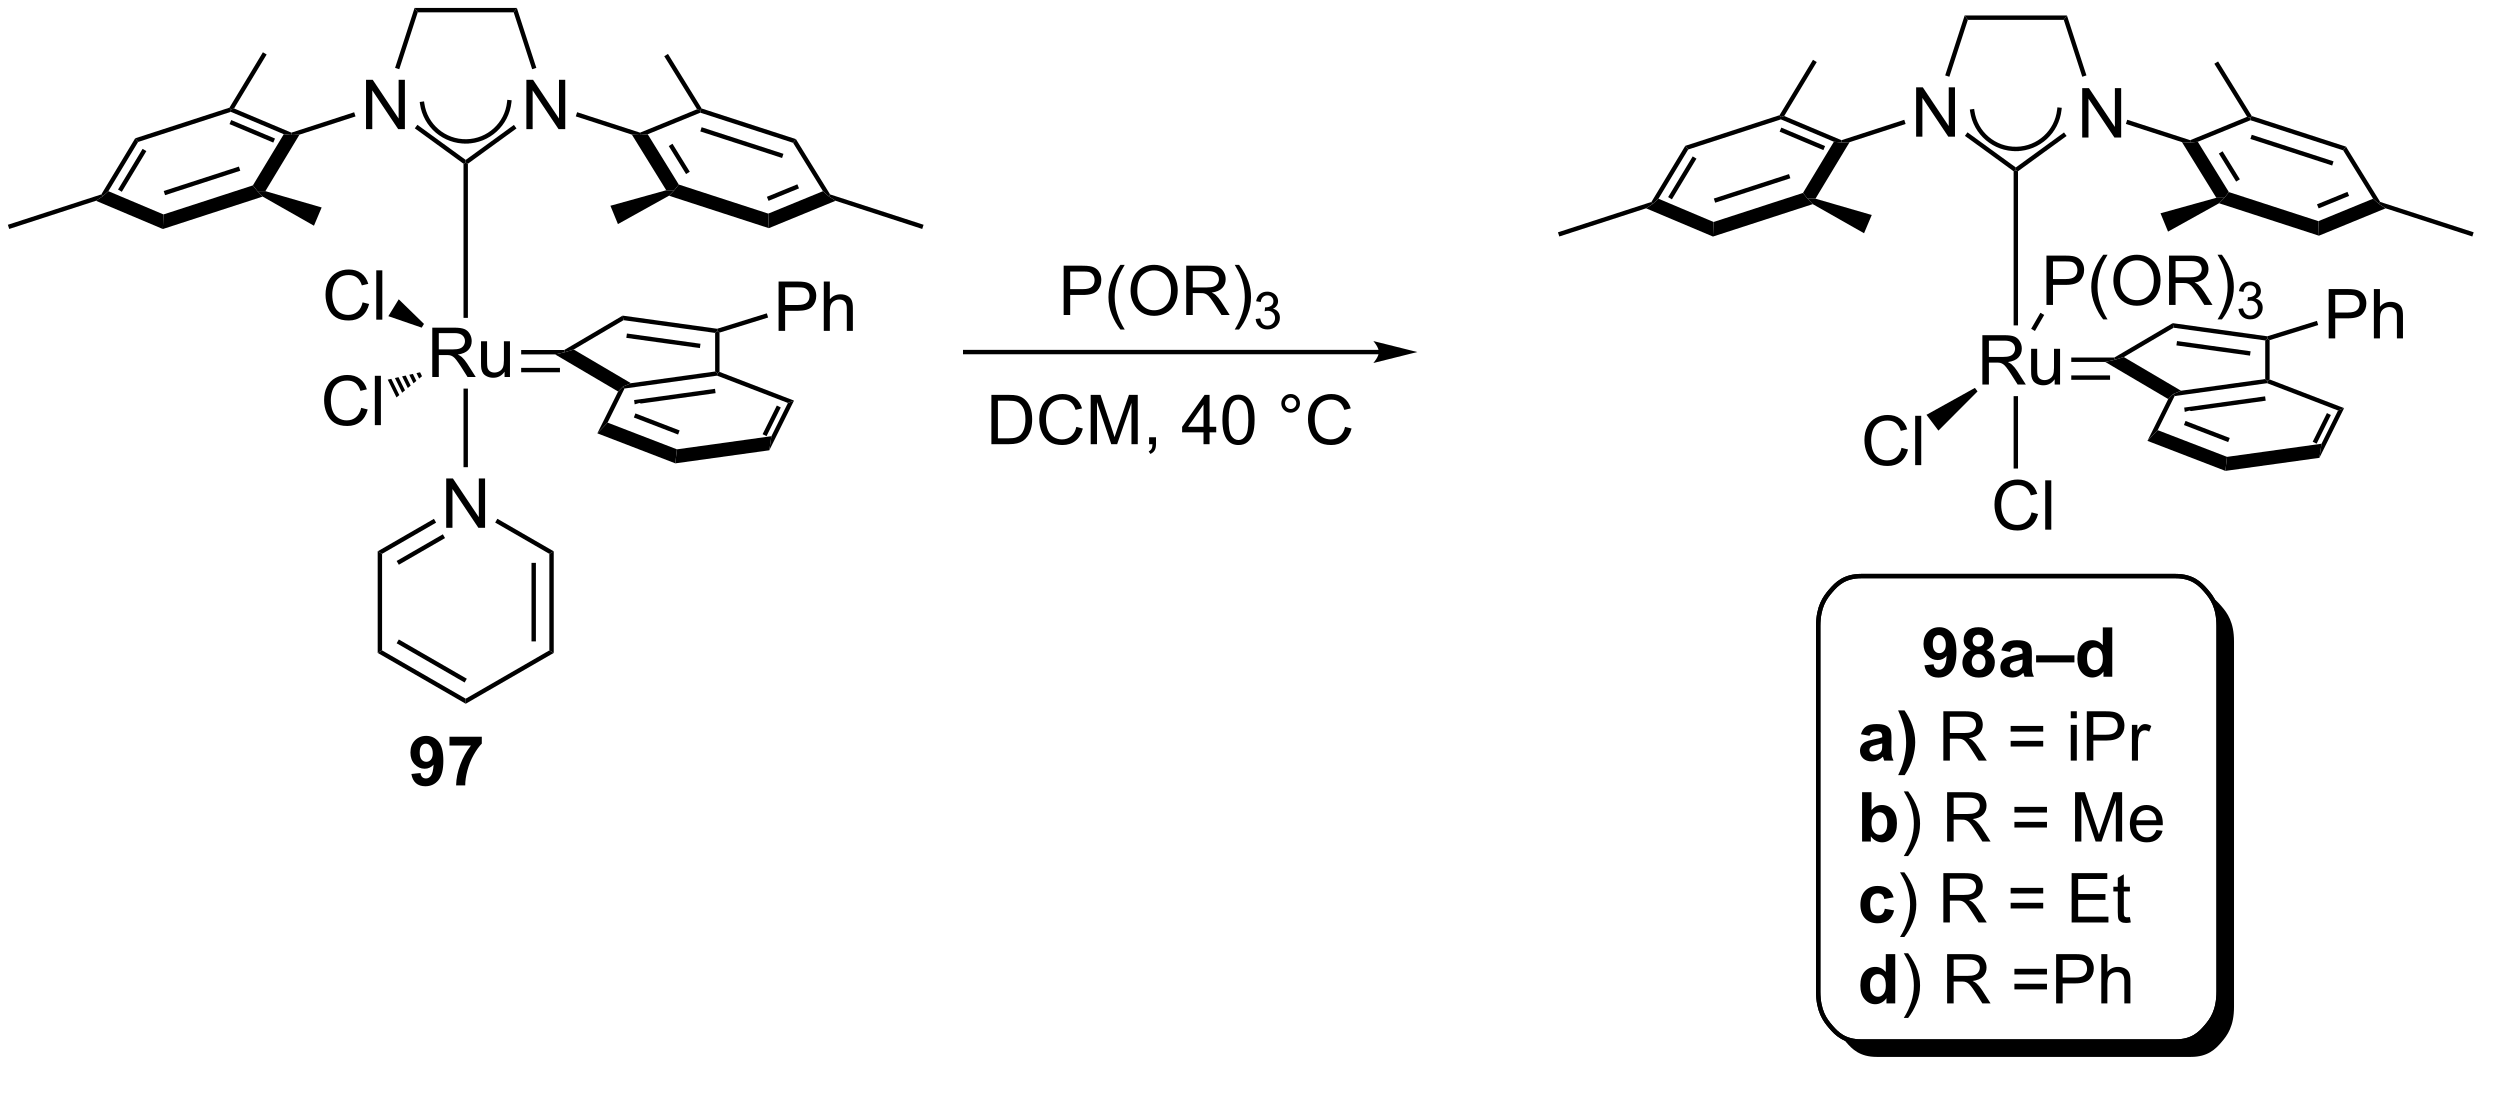 <?xml version="1.0" encoding="UTF-8"?>
<!DOCTYPE svg PUBLIC '-//W3C//DTD SVG 1.0//EN'
          'http://www.w3.org/TR/2001/REC-SVG-20010904/DTD/svg10.dtd'>
<svg stroke-dasharray="none" shape-rendering="auto" xmlns="http://www.w3.org/2000/svg" font-family="'Dialog'" text-rendering="auto" width="90" fill-opacity="1" color-interpolation="auto" color-rendering="auto" preserveAspectRatio="xMidYMid meet" font-size="12px" viewBox="0 0 90 40" fill="black" xmlns:xlink="http://www.w3.org/1999/xlink" stroke="black" image-rendering="auto" stroke-miterlimit="10" stroke-linecap="square" stroke-linejoin="miter" font-style="normal" stroke-width="1" height="40" stroke-dashoffset="0" font-weight="normal" stroke-opacity="1"
><!--Generated by the Batik Graphics2D SVG Generator--><defs id="genericDefs"
  /><g
  ><defs id="defs1"
    ><clipPath clipPathUnits="userSpaceOnUse" id="clipPath1"
      ><path d="M0.633 0.633 L298.809 0.633 L298.809 130.477 L0.633 130.477 L0.633 0.633 Z"
      /></clipPath
      ><clipPath clipPathUnits="userSpaceOnUse" id="clipPath2"
      ><path d="M39.601 35.235 L39.601 161.005 L328.7 161.005 L328.7 35.235 Z"
      /></clipPath
      ><clipPath clipPathUnits="userSpaceOnUse" id="clipPath3"
      ><path d="M39.601 35.235 L39.601 160.496 L328.514 160.496 L328.514 35.235 Z"
      /></clipPath
    ></defs
    ><g transform="scale(0.302,0.302) translate(-0.633,-0.633) matrix(1.029,0,0,1.029,-40.101,-35.609)"
    ><path d="M280.801 51.157 L280.801 45.431 L281.579 45.431 L284.587 49.926 L284.587 45.431 L285.314 45.431 L285.314 51.157 L284.535 51.157 L281.527 46.657 L281.527 51.157 L280.801 51.157 Z" stroke="none" clip-path="url(#clipPath3)"
    /></g
    ><g transform="matrix(0.31,0,0,0.31,-12.295,-10.939)"
    ><path d="M262.18 51.157 L262.18 45.431 L262.958 45.431 L265.966 49.926 L265.966 45.431 L266.692 45.431 L266.692 51.157 L265.914 51.157 L262.906 46.657 L262.906 51.157 L262.18 51.157 Z" stroke="none" clip-path="url(#clipPath3)"
    /></g
    ><g transform="matrix(0.31,0,0,0.31,-12.295,-10.939)"
    ><path d="M274.011 55.177 L273.756 55.047 L273.756 54.732 L279.351 50.666 L279.651 51.079 Z" stroke="none" clip-path="url(#clipPath3)"
    /></g
    ><g transform="matrix(0.31,0,0,0.31,-12.295,-10.939)"
    ><path d="M281.958 44.044 L281.473 44.202 L279.325 37.592 L279.695 37.082 Z" stroke="none" clip-path="url(#clipPath3)"
    /></g
    ><g transform="matrix(0.31,0,0,0.31,-12.295,-10.939)"
    ><path d="M279.695 37.082 L279.325 37.592 L268.187 37.592 L267.816 37.082 Z" stroke="none" clip-path="url(#clipPath3)"
    /></g
    ><g transform="matrix(0.31,0,0,0.31,-12.295,-10.939)"
    ><path d="M267.816 37.082 L268.187 37.592 L266.039 44.202 L265.554 44.044 Z" stroke="none" clip-path="url(#clipPath3)"
    /></g
    ><g transform="matrix(0.31,0,0,0.31,-12.295,-10.939)"
    ><path d="M267.845 51.068 L268.145 50.655 L273.756 54.732 L273.756 55.047 L273.501 55.177 Z" stroke="none" clip-path="url(#clipPath3)"
    /></g
    ><g transform="matrix(0.31,0,0,0.31,-12.295,-10.939)"
    ><path d="M260.801 49.198 L260.958 49.684 L254.452 51.798 L253.5 51.839 L253.511 51.567 Z" stroke="none" clip-path="url(#clipPath3)"
    /></g
    ><g transform="matrix(0.31,0,0,0.31,-12.295,-10.939)"
    ><path d="M286.538 49.678 L286.695 49.193 L294.002 51.567 L294.012 51.839 L293.052 51.795 Z" stroke="none" clip-path="url(#clipPath3)"
    /></g
    ><g transform="matrix(0.31,0,0,0.31,-12.295,-10.939)"
    ><path d="M293.052 51.795 L294.012 51.839 L294.892 51.754 L298.499 57.593 L297.977 58.258 L297.042 58.255 ZM297.334 53.123 L299.343 56.376 L299.777 56.108 L297.768 52.855 Z" stroke="none" clip-path="url(#clipPath3)"
    /></g
    ><g transform="matrix(0.31,0,0,0.31,-12.295,-10.939)"
    ><path d="M297.358 58.891 L297.977 58.258 L298.499 57.593 L308.89 60.969 L308.954 62.659 Z" stroke="none" clip-path="url(#clipPath3)"
    /></g
    ><g transform="matrix(0.31,0,0,0.31,-12.295,-10.939)"
    ><path d="M308.954 62.659 L308.89 60.969 L315.241 58.365 L315.903 58.952 L316.705 59.48 ZM308.923 59.488 L312.46 58.038 L312.267 57.566 L308.729 59.016 Z" stroke="none" clip-path="url(#clipPath3)"
    /></g
    ><g transform="matrix(0.31,0,0,0.31,-12.295,-10.939)"
    ><path d="M316.071 58.738 L315.903 58.952 L315.241 58.365 L311.77 52.746 L312.106 52.319 Z" stroke="none" clip-path="url(#clipPath3)"
    /></g
    ><g transform="matrix(0.31,0,0,0.31,-12.295,-10.939)"
    ><path d="M312.106 52.319 L311.77 52.746 L301.003 49.248 L300.993 48.976 L301.16 48.762 ZM310.654 54.025 L301.154 50.939 L300.996 51.424 L310.496 54.51 Z" stroke="none" clip-path="url(#clipPath3)"
    /></g
    ><g transform="matrix(0.31,0,0,0.31,-12.295,-10.939)"
    ><path d="M300.617 48.854 L300.993 48.976 L301.003 49.248 L294.892 51.754 L294.012 51.839 L294.002 51.567 Z" stroke="none" clip-path="url(#clipPath3)"
    /></g
    ><g transform="matrix(0.31,0,0,0.31,-12.295,-10.939)"
    ><path d="M253.511 51.567 L253.5 51.839 L252.628 51.748 L246.476 49.151 L246.488 48.879 L246.858 48.758 ZM251.608 52.251 L246.524 50.105 L246.326 50.575 L251.41 52.721 Z" stroke="none" clip-path="url(#clipPath3)"
    /></g
    ><g transform="matrix(0.31,0,0,0.31,-12.295,-10.939)"
    ><path d="M246.318 48.666 L246.488 48.879 L246.476 49.151 L235.711 52.648 L235.373 52.222 Z" stroke="none" clip-path="url(#clipPath3)"
    /></g
    ><g transform="matrix(0.31,0,0,0.31,-12.295,-10.939)"
    ><path d="M235.373 52.222 L235.711 52.648 L232.261 58.365 L231.609 58.952 L231.44 58.738 ZM236.233 53.449 L233.381 58.173 L233.818 58.437 L236.67 53.712 Z" stroke="none" clip-path="url(#clipPath3)"
    /></g
    ><g transform="matrix(0.31,0,0,0.31,-12.295,-10.939)"
    ><path d="M230.815 59.478 L231.609 58.952 L232.261 58.365 L238.657 61.065 L238.585 62.758 Z" stroke="none" clip-path="url(#clipPath3)"
    /></g
    ><g transform="matrix(0.31,0,0,0.31,-12.295,-10.939)"
    ><path d="M238.585 62.758 L238.657 61.065 L249.04 57.692 L249.566 58.355 L250.175 58.992 ZM238.842 58.827 L247.575 55.989 L247.417 55.504 L238.684 58.342 Z" stroke="none" clip-path="url(#clipPath3)"
    /></g
    ><g transform="matrix(0.31,0,0,0.31,-12.295,-10.939)"
    ><path d="M250.491 58.359 L249.566 58.355 L249.04 57.692 L252.628 51.748 L253.5 51.839 L254.452 51.798 Z" stroke="none" clip-path="url(#clipPath3)"
    /></g
    ><g transform="matrix(0.31,0,0,0.31,-12.295,-10.939)"
    ><path d="M246.858 48.758 L246.488 48.879 L246.318 48.666 L250.202 42.231 L250.639 42.494 Z" stroke="none" clip-path="url(#clipPath3)"
    /></g
    ><g transform="matrix(0.31,0,0,0.31,-12.295,-10.939)"
    ><path d="M250.175 58.992 L249.566 58.355 L250.491 58.359 L257.026 60.255 L256.131 62.375 Z" stroke="none" clip-path="url(#clipPath3)"
    /></g
    ><g transform="matrix(0.31,0,0,0.31,-12.295,-10.939)"
    ><path d="M231.44 58.738 L231.609 58.952 L230.815 59.478 L220.742 62.751 L220.585 62.265 Z" stroke="none" clip-path="url(#clipPath3)"
    /></g
    ><g transform="matrix(0.31,0,0,0.31,-12.295,-10.939)"
    ><path d="M297.042 58.255 L297.977 58.258 L297.358 58.891 L291.433 62.185 L290.56 60.056 Z" stroke="none" clip-path="url(#clipPath3)"
    /></g
    ><g transform="matrix(0.31,0,0,0.31,-12.295,-10.939)"
    ><path d="M301.16 48.762 L300.993 48.976 L300.617 48.854 L296.811 42.691 L297.245 42.423 Z" stroke="none" clip-path="url(#clipPath3)"
    /></g
    ><g transform="matrix(0.31,0,0,0.31,-12.295,-10.939)"
    ><path d="M316.705 59.48 L315.903 58.952 L316.071 58.738 L326.927 62.265 L326.769 62.751 Z" stroke="none" clip-path="url(#clipPath3)"
    /></g
    ><g transform="matrix(0.31,0,0,0.31,-12.295,-10.939)"
    ><path d="M269.872 79.939 L269.872 74.212 L272.411 74.212 Q273.177 74.212 273.575 74.366 Q273.974 74.519 274.211 74.91 Q274.45 75.301 274.45 75.775 Q274.45 76.384 274.055 76.803 Q273.661 77.22 272.836 77.332 Q273.138 77.478 273.294 77.618 Q273.625 77.923 273.922 78.379 L274.919 79.939 L273.966 79.939 L273.208 78.746 Q272.875 78.23 272.659 77.957 Q272.445 77.683 272.276 77.574 Q272.107 77.465 271.93 77.423 Q271.802 77.394 271.508 77.394 L270.63 77.394 L270.63 79.939 L269.872 79.939 ZM270.63 76.738 L272.258 76.738 Q272.779 76.738 273.07 76.631 Q273.365 76.525 273.516 76.288 Q273.669 76.051 273.669 75.775 Q273.669 75.368 273.372 75.108 Q273.078 74.845 272.443 74.845 L270.63 74.845 L270.63 76.738 ZM278.267 79.939 L278.267 79.329 Q277.783 80.032 276.949 80.032 Q276.582 80.032 276.264 79.892 Q275.947 79.751 275.79 79.538 Q275.637 79.324 275.574 79.017 Q275.533 78.808 275.533 78.361 L275.533 75.79 L276.236 75.79 L276.236 78.09 Q276.236 78.642 276.277 78.832 Q276.345 79.111 276.559 79.269 Q276.775 79.426 277.09 79.426 Q277.408 79.426 277.684 79.264 Q277.962 79.103 278.077 78.824 Q278.191 78.543 278.191 78.011 L278.191 75.79 L278.894 75.79 L278.894 79.939 L278.267 79.939 Z" stroke="none" clip-path="url(#clipPath3)"
    /></g
    ><g transform="matrix(0.31,0,0,0.31,-12.295,-10.939)"
    ><path d="M285.195 76.808 L285.264 77.064 L284.134 77.319 L280.195 77.319 L280.195 76.808 ZM284.7 78.88 L280.195 78.88 L280.195 79.39 L284.7 79.39 Z" stroke="none" clip-path="url(#clipPath3)"
    /></g
    ><g transform="matrix(0.31,0,0,0.31,-12.295,-10.939)"
    ><path d="M260.481 87.294 L261.239 87.484 Q261.002 88.419 260.382 88.911 Q259.762 89.4 258.869 89.4 Q257.942 89.4 257.361 89.023 Q256.783 88.645 256.479 87.932 Q256.176 87.216 256.176 86.395 Q256.176 85.499 256.518 84.835 Q256.861 84.169 257.492 83.822 Q258.122 83.476 258.88 83.476 Q259.739 83.476 260.325 83.913 Q260.911 84.351 261.143 85.145 L260.395 85.32 Q260.197 84.695 259.817 84.411 Q259.44 84.124 258.864 84.124 Q258.205 84.124 257.76 84.442 Q257.317 84.757 257.137 85.291 Q256.958 85.825 256.958 86.39 Q256.958 87.122 257.171 87.666 Q257.385 88.21 257.833 88.481 Q258.283 88.749 258.807 88.749 Q259.442 88.749 259.882 88.382 Q260.325 88.015 260.481 87.294 ZM262.068 89.301 L262.068 83.575 L262.772 83.575 L262.772 89.301 L262.068 89.301 Z" stroke="none" clip-path="url(#clipPath3)"
    /></g
    ><g transform="matrix(0.31,0,0,0.31,-12.295,-10.939)"
    ><path d="M269.004 80.334 L269.311 80.741 L264.768 85.295 L263.381 83.458 Z" stroke="none" clip-path="url(#clipPath3)"
    /></g
    ><g transform="matrix(0.31,0,0,0.31,-12.295,-10.939)"
    ><path d="M275.584 94.789 L276.342 94.98 Q276.105 95.914 275.485 96.407 Q274.865 96.896 273.972 96.896 Q273.045 96.896 272.464 96.519 Q271.886 96.141 271.581 95.427 Q271.279 94.711 271.279 93.891 Q271.279 92.995 271.62 92.331 Q271.964 91.664 272.594 91.318 Q273.224 90.972 273.982 90.972 Q274.842 90.972 275.428 91.409 Q276.014 91.847 276.245 92.641 L275.498 92.815 Q275.3 92.19 274.92 91.907 Q274.542 91.62 273.967 91.62 Q273.308 91.62 272.863 91.938 Q272.42 92.253 272.24 92.787 Q272.06 93.321 272.06 93.886 Q272.06 94.618 272.274 95.162 Q272.488 95.706 272.935 95.977 Q273.386 96.245 273.909 96.245 Q274.545 96.245 274.985 95.878 Q275.428 95.511 275.584 94.789 ZM277.171 96.797 L277.171 91.071 L277.874 91.071 L277.874 96.797 L277.171 96.797 Z" stroke="none" clip-path="url(#clipPath3)"
    /></g
    ><g transform="matrix(0.31,0,0,0.31,-12.295,-10.939)"
    ><path d="M273.501 81.29 L274.011 81.29 L274.011 89.698 L273.501 89.698 Z" stroke="none" clip-path="url(#clipPath3)"
    /></g
    ><g transform="matrix(0.31,0,0,0.31,-12.295,-10.939)"
    ><path d="M274.011 73.073 L273.501 73.073 L273.501 55.177 L273.756 55.047 L274.011 55.177 Z" stroke="none" clip-path="url(#clipPath3)"
    /></g
    ><g transform="matrix(0.31,0,0,0.31,-12.295,-10.939)"
    ><path d="M277.315 70.697 L277.315 64.97 L279.476 64.97 Q280.047 64.97 280.346 65.025 Q280.768 65.095 281.052 65.293 Q281.338 65.489 281.513 65.845 Q281.687 66.199 281.687 66.626 Q281.687 67.356 281.221 67.864 Q280.758 68.369 279.541 68.369 L278.073 68.369 L278.073 70.697 L277.315 70.697 ZM278.073 67.692 L279.555 67.692 Q280.289 67.692 280.596 67.418 Q280.906 67.145 280.906 66.65 Q280.906 66.291 280.724 66.035 Q280.541 65.778 280.245 65.697 Q280.055 65.645 279.539 65.645 L278.073 65.645 L278.073 67.692 ZM283.906 72.382 Q283.323 71.647 282.919 70.663 Q282.518 69.676 282.518 68.621 Q282.518 67.692 282.82 66.84 Q283.172 65.853 283.906 64.871 L284.409 64.871 Q283.937 65.684 283.784 66.033 Q283.547 66.572 283.409 67.158 Q283.242 67.887 283.242 68.626 Q283.242 70.504 284.409 72.382 L283.906 72.382 ZM285.086 67.908 Q285.086 66.481 285.851 65.676 Q286.617 64.869 287.828 64.869 Q288.62 64.869 289.255 65.249 Q289.893 65.626 290.226 66.304 Q290.562 66.981 290.562 67.84 Q290.562 68.712 290.211 69.4 Q289.859 70.087 289.213 70.442 Q288.57 70.796 287.823 70.796 Q287.015 70.796 286.377 70.405 Q285.742 70.012 285.414 69.337 Q285.086 68.66 285.086 67.908 ZM285.867 67.918 Q285.867 68.955 286.422 69.551 Q286.979 70.145 287.82 70.145 Q288.674 70.145 289.226 69.543 Q289.781 68.942 289.781 67.837 Q289.781 67.137 289.544 66.616 Q289.307 66.095 288.851 65.809 Q288.398 65.52 287.83 65.52 Q287.026 65.52 286.445 66.074 Q285.867 66.626 285.867 67.918 ZM291.551 70.697 L291.551 64.97 L294.09 64.97 Q294.855 64.97 295.254 65.124 Q295.652 65.278 295.889 65.668 Q296.129 66.059 296.129 66.533 Q296.129 67.142 295.733 67.561 Q295.34 67.978 294.514 68.09 Q294.816 68.236 294.972 68.376 Q295.303 68.681 295.6 69.137 L296.597 70.697 L295.644 70.697 L294.887 69.504 Q294.553 68.989 294.337 68.715 Q294.123 68.442 293.954 68.332 Q293.785 68.223 293.608 68.181 Q293.48 68.153 293.186 68.153 L292.308 68.153 L292.308 70.697 L291.551 70.697 ZM292.308 67.496 L293.936 67.496 Q294.457 67.496 294.748 67.389 Q295.043 67.283 295.194 67.046 Q295.347 66.809 295.347 66.533 Q295.347 66.126 295.051 65.866 Q294.756 65.603 294.121 65.603 L292.308 65.603 L292.308 67.496 ZM297.687 72.382 L297.182 72.382 Q298.351 70.504 298.351 68.626 Q298.351 67.892 298.182 67.168 Q298.049 66.582 297.812 66.043 Q297.659 65.692 297.182 64.871 L297.687 64.871 Q298.422 65.853 298.773 66.84 Q299.073 67.692 299.073 68.621 Q299.073 69.676 298.669 70.663 Q298.265 71.647 297.687 72.382 Z" stroke="none" clip-path="url(#clipPath3)"
    /></g
    ><g transform="matrix(0.31,0,0,0.31,-12.295,-10.939)"
    ><path d="M299.614 71.162 L300.141 71.092 Q300.233 71.541 300.45 71.738 Q300.668 71.936 300.983 71.936 Q301.354 71.936 301.61 71.678 Q301.868 71.42 301.868 71.039 Q301.868 70.676 301.629 70.441 Q301.393 70.205 301.026 70.205 Q300.877 70.205 300.655 70.264 L300.713 69.801 Q300.766 69.807 300.797 69.807 Q301.135 69.807 301.405 69.631 Q301.674 69.455 301.674 69.088 Q301.674 68.799 301.477 68.609 Q301.282 68.418 300.971 68.418 Q300.663 68.418 300.457 68.611 Q300.252 68.805 300.194 69.191 L299.666 69.098 Q299.764 68.566 300.106 68.275 Q300.45 67.984 300.959 67.984 Q301.311 67.984 301.606 68.135 Q301.903 68.285 302.059 68.547 Q302.215 68.807 302.215 69.1 Q302.215 69.379 302.065 69.607 Q301.916 69.836 301.623 69.971 Q302.004 70.058 302.215 70.336 Q302.426 70.611 302.426 71.027 Q302.426 71.59 302.016 71.982 Q301.606 72.373 300.979 72.373 Q300.414 72.373 300.039 72.037 Q299.666 71.699 299.614 71.162 Z" stroke="none" clip-path="url(#clipPath3)"
    /></g
    ><g transform="matrix(0.31,0,0,0.31,-12.295,-10.939)"
    ><path d="M275.978 73.725 L275.536 73.47 L276.61 71.61 L277.052 71.865 Z" stroke="none" clip-path="url(#clipPath3)"
    /></g
    ><g transform="matrix(0.31,0,0,0.31,-12.295,-10.939)"
    ><path d="M268.449 48.26 C268.837 50.927 271.149 52.89 273.844 52.84 L274.099 52.835 L274.089 52.325 L273.834 52.329 C271.396 52.375 269.305 50.6 268.954 48.186 L268.918 47.934 L268.413 48.007 L268.449 48.26 ZM273.844 52.84 C275.189 52.814 276.423 52.291 277.356 51.437 C278.29 50.582 278.92 49.4 279.064 48.062 L279.091 47.808 L278.584 47.753 L278.556 48.007 C278.426 49.221 277.854 50.29 277.012 51.06 C276.17 51.831 275.055 52.307 273.834 52.329 L273.579 52.334 L273.589 52.844 L273.844 52.84 Z" stroke="none" clip-path="url(#clipPath3)"
    /></g
    ><g transform="matrix(0.31,0,0,0.31,-12.295,-10.939)"
    ><path d="M284.134 77.319 L285.264 77.064 L286.298 76.751 L292.941 80.662 L292.029 81.047 L291.455 81.629 Z" stroke="none" clip-path="url(#clipPath3)"
    /></g
    ><g transform="matrix(0.31,0,0,0.31,-12.295,-10.939)"
    ><path d="M302.719 79.303 L292.941 80.662 L292.029 81.047 L292.198 81.281 L302.944 79.787 L302.974 79.525 L302.719 79.303 ZM302.704 81.314 L293.308 82.62 L293.378 83.122 L293.929 82.958 L294.102 83.024 L302.774 81.819 L302.704 81.314 Z" stroke="none" clip-path="url(#clipPath3)"
    /></g
    ><g transform="matrix(0.31,0,0,0.31,-12.295,-10.939)"
    ><path d="M303.23 79.35 L302.974 79.525 L302.719 79.303 L302.719 74.824 L302.974 74.602 L303.23 74.79 Z" stroke="none" clip-path="url(#clipPath3)"
    /></g
    ><g transform="matrix(0.31,0,0,0.31,-12.295,-10.939)"
    ><path d="M291.976 72.816 L292.082 73.346 L302.719 74.824 L302.974 74.602 L302.953 74.341 L291.976 72.816 ZM292.476 74.893 L292.406 75.399 L300.95 76.586 L301.021 76.081 L292.476 74.893 Z" stroke="none" clip-path="url(#clipPath3)"
    /></g
    ><g transform="matrix(0.31,0,0,0.31,-12.295,-10.939)"
    ><path d="M291.976 72.816 L292.082 73.346 L286.298 76.751 L285.264 77.064 L285.195 76.808 Z" stroke="none" clip-path="url(#clipPath3)"
    /></g
    ><g transform="matrix(0.31,0,0,0.31,-12.295,-10.939)"
    ><path d="M291.455 81.629 L292.029 81.047 L292.198 81.281 L290.23 85.24 L289.043 86.484 Z" stroke="none" clip-path="url(#clipPath3)"
    /></g
    ><g transform="matrix(0.31,0,0,0.31,-12.295,-10.939)"
    ><path d="M289.043 86.484 L290.23 85.24 L298.283 88.342 L298.095 89.971 ZM293.28 84.647 L298.416 86.626 L298.6 86.15 L293.463 84.171 Z" stroke="none" clip-path="url(#clipPath3)"
    /></g
    ><g transform="matrix(0.31,0,0,0.31,-12.295,-10.939)"
    ><path d="M298.095 89.971 L298.283 88.342 L309.256 86.817 L309.013 88.454 Z" stroke="none" clip-path="url(#clipPath3)"
    /></g
    ><g transform="matrix(0.31,0,0,0.31,-12.295,-10.939)"
    ><path d="M309.013 88.454 L309.256 86.817 L311.174 82.957 L311.88 82.682 ZM308.689 86.812 L310.343 83.483 L309.886 83.255 L308.232 86.585 Z" stroke="none" clip-path="url(#clipPath3)"
    /></g
    ><g transform="matrix(0.31,0,0,0.31,-12.295,-10.939)"
    ><path d="M311.88 82.682 L311.174 82.957 L302.944 79.787 L302.974 79.525 L303.23 79.35 Z" stroke="none" clip-path="url(#clipPath3)"
    /></g
    ><g transform="matrix(0.31,0,0,0.31,-12.295,-10.939)"
    ><path d="M310.09 74.583 L310.09 68.856 L312.251 68.856 Q312.822 68.856 313.121 68.911 Q313.543 68.981 313.827 69.18 Q314.113 69.375 314.288 69.731 Q314.462 70.086 314.462 70.513 Q314.462 71.242 313.996 71.75 Q313.533 72.255 312.316 72.255 L310.848 72.255 L310.848 74.583 L310.09 74.583 ZM310.848 71.578 L312.329 71.578 Q313.064 71.578 313.371 71.305 Q313.681 71.031 313.681 70.536 Q313.681 70.177 313.499 69.922 Q313.316 69.664 313.02 69.583 Q312.829 69.531 312.314 69.531 L310.848 69.531 L310.848 71.578 ZM315.337 74.583 L315.337 68.856 L316.04 68.856 L316.04 70.911 Q316.533 70.341 317.283 70.341 Q317.743 70.341 318.082 70.523 Q318.423 70.703 318.569 71.023 Q318.715 71.344 318.715 71.953 L318.715 74.583 L318.012 74.583 L318.012 71.953 Q318.012 71.427 317.783 71.187 Q317.556 70.945 317.137 70.945 Q316.824 70.945 316.548 71.109 Q316.275 71.271 316.158 71.549 Q316.04 71.825 316.04 72.312 L316.04 74.583 L315.337 74.583 Z" stroke="none" clip-path="url(#clipPath3)"
    /></g
    ><g transform="matrix(0.31,0,0,0.31,-12.295,-10.939)"
    ><path d="M303.23 74.79 L302.974 74.602 L302.953 74.341 L308.722 72.548 L308.873 73.036 Z" stroke="none" clip-path="url(#clipPath3)"
    /></g
    ><g transform="matrix(0.31,0,0,0.31,-12.295,-10.939)"
    ><path d="M199.785 75.913 L151.749 75.913 L151.494 75.913 L151.494 76.424 L151.749 76.424 L199.785 76.424 L200.04 76.424 L200.04 75.913 L199.785 75.913 ZM204.249 76.168 L199.147 74.893 C199.147 74.893 199.785 75.61 199.785 76.168 C199.785 76.727 199.147 77.444 199.147 77.444 Z" stroke="none" clip-path="url(#clipPath3)"
    /></g
    ><g transform="matrix(0.31,0,0,0.31,-12.295,-10.939)"
    ><path d="M90.051 95.539 L90.306 95.981 L84.032 99.603 L83.522 99.309 ZM91.087 97.334 L85.721 100.431 L85.977 100.873 L91.342 97.775 Z" stroke="none" clip-path="url(#clipPath3)"
    /></g
    ><g transform="matrix(0.31,0,0,0.31,-12.295,-10.939)"
    ><path d="M83.522 99.309 L84.032 99.603 L84.032 110.817 L83.522 111.112 Z" stroke="none" clip-path="url(#clipPath3)"
    /></g
    ><g transform="matrix(0.31,0,0,0.31,-12.295,-10.939)"
    ><path d="M83.522 111.112 L84.032 110.817 L93.744 116.424 L93.744 117.014 ZM85.721 109.99 L93.617 114.548 L93.872 114.106 L85.977 109.548 Z" stroke="none" clip-path="url(#clipPath3)"
    /></g
    ><g transform="matrix(0.31,0,0,0.31,-12.295,-10.939)"
    ><path d="M93.744 117.014 L93.744 116.424 L103.456 110.817 L103.966 111.112 Z" stroke="none" clip-path="url(#clipPath3)"
    /></g
    ><g transform="matrix(0.31,0,0,0.31,-12.295,-10.939)"
    ><path d="M103.966 111.112 L103.456 110.817 L103.456 99.603 L103.966 99.309 ZM101.895 109.769 L101.895 100.652 L101.384 100.652 L101.384 109.769 Z" stroke="none" clip-path="url(#clipPath3)"
    /></g
    ><g transform="matrix(0.31,0,0,0.31,-12.295,-10.939)"
    ><path d="M103.966 99.309 L103.456 99.603 L97.167 95.972 L97.422 95.53 Z" stroke="none" clip-path="url(#clipPath3)"
    /></g
    ><g transform="matrix(0.31,0,0,0.31,-12.295,-10.939)"
    ><path d="M100.789 50.282 L100.789 44.556 L101.568 44.556 L104.576 49.05 L104.576 44.556 L105.302 44.556 L105.302 50.282 L104.524 50.282 L101.516 45.782 L101.516 50.282 L100.789 50.282 Z" stroke="none" clip-path="url(#clipPath3)"
    /></g
    ><g transform="matrix(0.31,0,0,0.31,-12.295,-10.939)"
    ><path d="M82.168 50.282 L82.168 44.556 L82.947 44.556 L85.954 49.05 L85.954 44.556 L86.681 44.556 L86.681 50.282 L85.902 50.282 L82.894 45.782 L82.894 50.282 L82.168 50.282 Z" stroke="none" clip-path="url(#clipPath3)"
    /></g
    ><g transform="matrix(0.31,0,0,0.31,-12.295,-10.939)"
    ><path d="M93.999 54.302 L93.744 54.172 L93.744 53.857 L99.339 49.791 L99.639 50.204 Z" stroke="none" clip-path="url(#clipPath3)"
    /></g
    ><g transform="matrix(0.31,0,0,0.31,-12.295,-10.939)"
    ><path d="M101.946 43.169 L101.461 43.327 L99.313 36.717 L99.684 36.207 Z" stroke="none" clip-path="url(#clipPath3)"
    /></g
    ><g transform="matrix(0.31,0,0,0.31,-12.295,-10.939)"
    ><path d="M99.684 36.207 L99.313 36.717 L88.175 36.717 L87.805 36.207 Z" stroke="none" clip-path="url(#clipPath3)"
    /></g
    ><g transform="matrix(0.31,0,0,0.31,-12.295,-10.939)"
    ><path d="M87.805 36.207 L88.175 36.717 L86.028 43.327 L85.542 43.169 Z" stroke="none" clip-path="url(#clipPath3)"
    /></g
    ><g transform="matrix(0.31,0,0,0.31,-12.295,-10.939)"
    ><path d="M87.834 50.193 L88.133 49.78 L93.744 53.857 L93.744 54.172 L93.489 54.302 Z" stroke="none" clip-path="url(#clipPath3)"
    /></g
    ><g transform="matrix(0.31,0,0,0.31,-12.295,-10.939)"
    ><path d="M80.789 48.323 L80.947 48.809 L74.44 50.923 L73.488 50.964 L73.5 50.692 Z" stroke="none" clip-path="url(#clipPath3)"
    /></g
    ><g transform="matrix(0.31,0,0,0.31,-12.295,-10.939)"
    ><path d="M106.526 48.803 L106.684 48.318 L113.99 50.692 L114 50.964 L113.04 50.92 Z" stroke="none" clip-path="url(#clipPath3)"
    /></g
    ><g transform="matrix(0.31,0,0,0.31,-12.295,-10.939)"
    ><path d="M113.04 50.92 L114 50.964 L114.881 50.879 L118.487 56.718 L117.965 57.383 L117.03 57.38 ZM117.323 52.248 L119.332 55.501 L119.766 55.233 L117.757 51.98 Z" stroke="none" clip-path="url(#clipPath3)"
    /></g
    ><g transform="matrix(0.31,0,0,0.31,-12.295,-10.939)"
    ><path d="M117.347 58.016 L117.965 57.383 L118.487 56.718 L128.879 60.094 L128.942 61.784 Z" stroke="none" clip-path="url(#clipPath3)"
    /></g
    ><g transform="matrix(0.31,0,0,0.31,-12.295,-10.939)"
    ><path d="M128.942 61.784 L128.879 60.094 L135.229 57.49 L135.891 58.077 L136.693 58.605 ZM128.911 58.613 L132.449 57.163 L132.255 56.691 L128.718 58.141 Z" stroke="none" clip-path="url(#clipPath3)"
    /></g
    ><g transform="matrix(0.31,0,0,0.31,-12.295,-10.939)"
    ><path d="M136.059 57.863 L135.891 58.077 L135.229 57.49 L131.758 51.871 L132.094 51.444 Z" stroke="none" clip-path="url(#clipPath3)"
    /></g
    ><g transform="matrix(0.31,0,0,0.31,-12.295,-10.939)"
    ><path d="M132.094 51.444 L131.758 51.871 L120.991 48.373 L120.981 48.101 L121.149 47.887 ZM130.642 53.15 L121.142 50.063 L120.985 50.549 L130.484 53.635 Z" stroke="none" clip-path="url(#clipPath3)"
    /></g
    ><g transform="matrix(0.31,0,0,0.31,-12.295,-10.939)"
    ><path d="M120.606 47.979 L120.981 48.101 L120.991 48.373 L114.881 50.879 L114 50.964 L113.99 50.692 Z" stroke="none" clip-path="url(#clipPath3)"
    /></g
    ><g transform="matrix(0.31,0,0,0.31,-12.295,-10.939)"
    ><path d="M73.5 50.692 L73.488 50.964 L72.616 50.873 L66.464 48.276 L66.476 48.004 L66.847 47.883 ZM71.597 51.376 L66.513 49.23 L66.314 49.7 L71.398 51.846 Z" stroke="none" clip-path="url(#clipPath3)"
    /></g
    ><g transform="matrix(0.31,0,0,0.31,-12.295,-10.939)"
    ><path d="M66.307 47.791 L66.476 48.004 L66.464 48.276 L55.7 51.773 L55.361 51.347 Z" stroke="none" clip-path="url(#clipPath3)"
    /></g
    ><g transform="matrix(0.31,0,0,0.31,-12.295,-10.939)"
    ><path d="M55.361 51.347 L55.7 51.773 L52.249 57.49 L51.597 58.077 L51.428 57.863 ZM56.221 52.574 L53.37 57.298 L53.806 57.562 L56.658 52.837 Z" stroke="none" clip-path="url(#clipPath3)"
    /></g
    ><g transform="matrix(0.31,0,0,0.31,-12.295,-10.939)"
    ><path d="M50.803 58.603 L51.597 58.077 L52.249 57.49 L58.646 60.19 L58.573 61.883 Z" stroke="none" clip-path="url(#clipPath3)"
    /></g
    ><g transform="matrix(0.31,0,0,0.31,-12.295,-10.939)"
    ><path d="M58.573 61.883 L58.646 60.19 L69.028 56.817 L69.555 57.48 L70.163 58.117 ZM58.83 57.952 L67.563 55.114 L67.406 54.629 L58.673 57.467 Z" stroke="none" clip-path="url(#clipPath3)"
    /></g
    ><g transform="matrix(0.31,0,0,0.31,-12.295,-10.939)"
    ><path d="M70.479 57.484 L69.555 57.48 L69.028 56.817 L72.616 50.873 L73.488 50.964 L74.44 50.923 Z" stroke="none" clip-path="url(#clipPath3)"
    /></g
    ><g transform="matrix(0.31,0,0,0.31,-12.295,-10.939)"
    ><path d="M66.847 47.883 L66.476 48.004 L66.307 47.791 L70.191 41.356 L70.627 41.619 Z" stroke="none" clip-path="url(#clipPath3)"
    /></g
    ><g transform="matrix(0.31,0,0,0.31,-12.295,-10.939)"
    ><path d="M70.163 58.117 L69.555 57.48 L70.479 57.484 L77.015 59.38 L76.12 61.5 Z" stroke="none" clip-path="url(#clipPath3)"
    /></g
    ><g transform="matrix(0.31,0,0,0.31,-12.295,-10.939)"
    ><path d="M51.428 57.863 L51.597 58.077 L50.803 58.603 L40.731 61.876 L40.573 61.39 Z" stroke="none" clip-path="url(#clipPath3)"
    /></g
    ><g transform="matrix(0.31,0,0,0.31,-12.295,-10.939)"
    ><path d="M117.03 57.38 L117.965 57.383 L117.347 58.016 L111.421 61.31 L110.548 59.181 Z" stroke="none" clip-path="url(#clipPath3)"
    /></g
    ><g transform="matrix(0.31,0,0,0.31,-12.295,-10.939)"
    ><path d="M121.149 47.887 L120.981 48.101 L120.606 47.979 L116.799 41.816 L117.233 41.548 Z" stroke="none" clip-path="url(#clipPath3)"
    /></g
    ><g transform="matrix(0.31,0,0,0.31,-12.295,-10.939)"
    ><path d="M136.693 58.605 L135.891 58.077 L136.059 57.863 L146.915 61.39 L146.758 61.876 Z" stroke="none" clip-path="url(#clipPath3)"
    /></g
    ><g transform="matrix(0.31,0,0,0.31,-12.295,-10.939)"
    ><path d="M89.861 79.064 L89.861 73.337 L92.4 73.337 Q93.165 73.337 93.564 73.491 Q93.962 73.644 94.199 74.035 Q94.439 74.426 94.439 74.9 Q94.439 75.509 94.043 75.928 Q93.65 76.345 92.824 76.457 Q93.126 76.603 93.283 76.743 Q93.613 77.048 93.91 77.504 L94.908 79.064 L93.955 79.064 L93.197 77.871 Q92.863 77.355 92.647 77.082 Q92.434 76.808 92.264 76.699 Q92.095 76.59 91.918 76.548 Q91.79 76.519 91.496 76.519 L90.619 76.519 L90.619 79.064 L89.861 79.064 ZM90.619 75.863 L92.246 75.863 Q92.767 75.863 93.059 75.756 Q93.353 75.65 93.504 75.413 Q93.658 75.176 93.658 74.9 Q93.658 74.493 93.361 74.233 Q93.067 73.97 92.431 73.97 L90.619 73.97 L90.619 75.863 ZM98.255 79.064 L98.255 78.454 Q97.771 79.157 96.938 79.157 Q96.57 79.157 96.253 79.017 Q95.935 78.876 95.779 78.663 Q95.625 78.449 95.563 78.142 Q95.521 77.933 95.521 77.486 L95.521 74.915 L96.224 74.915 L96.224 77.215 Q96.224 77.767 96.266 77.957 Q96.334 78.236 96.547 78.394 Q96.763 78.551 97.078 78.551 Q97.396 78.551 97.672 78.389 Q97.951 78.228 98.065 77.949 Q98.18 77.668 98.18 77.136 L98.18 74.915 L98.883 74.915 L98.883 79.064 L98.255 79.064 Z" stroke="none" clip-path="url(#clipPath3)"
    /></g
    ><g transform="matrix(0.31,0,0,0.31,-12.295,-10.939)"
    ><path d="M105.183 75.933 L105.253 76.189 L104.122 76.444 L100.183 76.444 L100.183 75.933 ZM104.688 78.005 L100.183 78.005 L100.183 78.515 L104.688 78.515 Z" stroke="none" clip-path="url(#clipPath3)"
    /></g
    ><g transform="matrix(0.31,0,0,0.31,-12.295,-10.939)"
    ><path d="M81.769 70.401 L82.527 70.591 Q82.29 71.526 81.671 72.018 Q81.051 72.507 80.157 72.507 Q79.23 72.507 78.65 72.13 Q78.072 71.752 77.767 71.039 Q77.465 70.323 77.465 69.502 Q77.465 68.606 77.806 67.942 Q78.15 67.276 78.78 66.929 Q79.41 66.583 80.168 66.583 Q81.027 66.583 81.613 67.02 Q82.199 67.458 82.431 68.252 L81.683 68.427 Q81.486 67.802 81.105 67.518 Q80.728 67.231 80.152 67.231 Q79.493 67.231 79.048 67.549 Q78.605 67.864 78.426 68.398 Q78.246 68.932 78.246 69.497 Q78.246 70.229 78.46 70.773 Q78.673 71.317 79.121 71.588 Q79.572 71.856 80.095 71.856 Q80.73 71.856 81.171 71.489 Q81.613 71.122 81.769 70.401 ZM83.357 72.409 L83.357 66.682 L84.06 66.682 L84.06 72.409 L83.357 72.409 Z" stroke="none" clip-path="url(#clipPath3)"
    /></g
    ><g transform="matrix(0.31,0,0,0.31,-12.295,-10.939)"
    ><path d="M88.898 72.903 L88.631 73.337 L84.759 72.004 L85.966 70.044 Z" stroke="none" clip-path="url(#clipPath3)"
    /></g
    ><g transform="matrix(0.31,0,0,0.31,-12.295,-10.939)"
    ><path d="M81.604 82.649 L82.362 82.839 Q82.125 83.774 81.505 84.266 Q80.885 84.756 79.992 84.756 Q79.065 84.756 78.484 84.378 Q77.906 84.001 77.602 83.287 Q77.299 82.571 77.299 81.751 Q77.299 80.855 77.641 80.191 Q77.984 79.524 78.615 79.177 Q79.245 78.831 80.003 78.831 Q80.862 78.831 81.448 79.269 Q82.034 79.706 82.266 80.501 L81.518 80.675 Q81.32 80.05 80.94 79.766 Q80.562 79.48 79.987 79.48 Q79.328 79.48 78.883 79.797 Q78.44 80.112 78.26 80.646 Q78.081 81.18 78.081 81.745 Q78.081 82.477 78.294 83.021 Q78.508 83.566 78.956 83.836 Q79.406 84.105 79.93 84.105 Q80.565 84.105 81.005 83.737 Q81.448 83.37 81.604 82.649 ZM83.191 84.657 L83.191 78.93 L83.894 78.93 L83.894 84.657 L83.191 84.657 Z" stroke="none" clip-path="url(#clipPath3)"
    /></g
    ><g transform="matrix(0.31,0,0,0.31,-12.295,-10.939)"
    ><path d="M88.668 78.978 L88.339 79.252 L88.025 78.616 L88.443 78.521 ZM88.01 79.525 L87.681 79.799 L87.191 78.806 L87.608 78.711 ZM87.352 80.072 L87.023 80.346 L86.356 78.996 L86.774 78.901 ZM86.694 80.619 L86.365 80.893 L85.522 79.186 L85.939 79.091 ZM86.035 81.166 L85.706 81.44 L84.688 79.376 L85.105 79.281 Z" stroke="none" clip-path="url(#clipPath3)"
    /></g
    ><g transform="matrix(0.31,0,0,0.31,-12.295,-10.939)"
    ><path d="M93.999 72.198 L93.489 72.198 L93.489 54.302 L93.744 54.172 L93.999 54.302 Z" stroke="none" clip-path="url(#clipPath3)"
    /></g
    ><g transform="matrix(0.31,0,0,0.31,-12.295,-10.939)"
    ><path d="M91.479 96.577 L91.479 90.85 L92.257 90.85 L95.265 95.345 L95.265 90.85 L95.992 90.85 L95.992 96.577 L95.213 96.577 L92.205 92.077 L92.205 96.577 L91.479 96.577 Z" stroke="none" clip-path="url(#clipPath3)"
    /></g
    ><g transform="matrix(0.31,0,0,0.31,-12.295,-10.939)"
    ><path d="M93.489 80.415 L93.999 80.415 L93.999 89.542 L93.489 89.542 Z" stroke="none" clip-path="url(#clipPath3)"
    /></g
    ><g transform="matrix(0.31,0,0,0.31,-12.295,-10.939)"
    ><path d="M88.438 47.385 C88.825 50.052 91.137 52.015 93.832 51.965 L94.087 51.96 L94.078 51.45 L93.823 51.454 C91.384 51.5 89.293 49.724 88.942 47.311 L88.906 47.059 L88.401 47.132 L88.438 47.385 ZM93.832 51.965 C95.177 51.939 96.411 51.416 97.345 50.562 C98.278 49.707 98.908 48.525 99.052 47.187 L99.079 46.933 L98.572 46.878 L98.545 47.132 C98.414 48.346 97.842 49.415 97 50.185 C96.159 50.956 95.044 51.432 93.823 51.454 L93.567 51.459 L93.577 51.969 L93.832 51.965 Z" stroke="none" clip-path="url(#clipPath3)"
    /></g
    ><g transform="matrix(0.31,0,0,0.31,-12.295,-10.939)"
    ><path d="M104.122 76.444 L105.253 76.189 L106.286 75.876 L112.929 79.787 L112.017 80.172 L111.443 80.754 Z" stroke="none" clip-path="url(#clipPath3)"
    /></g
    ><g transform="matrix(0.31,0,0,0.31,-12.295,-10.939)"
    ><path d="M122.708 78.428 L112.929 79.787 L112.017 80.172 L112.186 80.406 L122.933 78.912 L122.963 78.65 L122.708 78.428 ZM122.692 80.439 L113.296 81.745 L113.366 82.247 L113.918 82.083 L114.091 82.149 L114.091 82.149 L122.763 80.944 L122.692 80.439 Z" stroke="none" clip-path="url(#clipPath3)"
    /></g
    ><g transform="matrix(0.31,0,0,0.31,-12.295,-10.939)"
    ><path d="M123.218 78.475 L122.963 78.65 L122.708 78.428 L122.708 73.949 L122.963 73.727 L123.218 73.915 Z" stroke="none" clip-path="url(#clipPath3)"
    /></g
    ><g transform="matrix(0.31,0,0,0.31,-12.295,-10.939)"
    ><path d="M111.965 71.941 L112.07 72.47 L122.708 73.949 L122.963 73.727 L122.942 73.466 L111.965 71.941 ZM112.465 74.018 L112.395 74.524 L120.939 75.711 L121.009 75.206 L112.465 74.018 Z" stroke="none" clip-path="url(#clipPath3)"
    /></g
    ><g transform="matrix(0.31,0,0,0.31,-12.295,-10.939)"
    ><path d="M111.965 71.941 L112.07 72.47 L106.286 75.876 L105.253 76.189 L105.183 75.933 Z" stroke="none" clip-path="url(#clipPath3)"
    /></g
    ><g transform="matrix(0.31,0,0,0.31,-12.295,-10.939)"
    ><path d="M111.443 80.754 L112.017 80.172 L112.186 80.406 L110.219 84.365 L109.031 85.609 Z" stroke="none" clip-path="url(#clipPath3)"
    /></g
    ><g transform="matrix(0.31,0,0,0.31,-12.295,-10.939)"
    ><path d="M109.031 85.609 L110.219 84.365 L118.271 87.467 L118.084 89.096 ZM113.268 83.772 L118.405 85.751 L118.588 85.275 L113.452 83.296 Z" stroke="none" clip-path="url(#clipPath3)"
    /></g
    ><g transform="matrix(0.31,0,0,0.31,-12.295,-10.939)"
    ><path d="M118.084 89.096 L118.271 87.467 L129.244 85.942 L129.001 87.579 Z" stroke="none" clip-path="url(#clipPath3)"
    /></g
    ><g transform="matrix(0.31,0,0,0.31,-12.295,-10.939)"
    ><path d="M129.001 87.579 L129.244 85.942 L131.162 82.082 L131.869 81.807 ZM128.677 85.937 L130.332 82.608 L129.875 82.38 L128.22 85.71 Z" stroke="none" clip-path="url(#clipPath3)"
    /></g
    ><g transform="matrix(0.31,0,0,0.31,-12.295,-10.939)"
    ><path d="M131.869 81.807 L131.162 82.082 L122.933 78.912 L122.963 78.65 L123.218 78.475 Z" stroke="none" clip-path="url(#clipPath3)"
    /></g
    ><g transform="matrix(0.31,0,0,0.31,-12.295,-10.939)"
    ><path d="M130.078 73.708 L130.078 67.981 L132.24 67.981 Q132.81 67.981 133.109 68.036 Q133.531 68.106 133.815 68.305 Q134.102 68.5 134.276 68.856 Q134.451 69.211 134.451 69.638 Q134.451 70.367 133.984 70.875 Q133.521 71.38 132.305 71.38 L130.836 71.38 L130.836 73.708 L130.078 73.708 ZM130.836 70.703 L132.318 70.703 Q133.052 70.703 133.359 70.43 Q133.669 70.156 133.669 69.661 Q133.669 69.302 133.487 69.047 Q133.305 68.789 133.008 68.708 Q132.818 68.656 132.302 68.656 L130.836 68.656 L130.836 70.703 ZM135.326 73.708 L135.326 67.981 L136.029 67.981 L136.029 70.036 Q136.521 69.466 137.271 69.466 Q137.732 69.466 138.071 69.648 Q138.412 69.828 138.558 70.148 Q138.703 70.469 138.703 71.078 L138.703 73.708 L138 73.708 L138 71.078 Q138 70.552 137.771 70.312 Q137.544 70.07 137.125 70.07 Q136.813 70.07 136.537 70.234 Q136.263 70.396 136.146 70.674 Q136.029 70.95 136.029 71.437 L136.029 73.708 L135.326 73.708 Z" stroke="none" clip-path="url(#clipPath3)"
    /></g
    ><g transform="matrix(0.31,0,0,0.31,-12.295,-10.939)"
    ><path d="M123.218 73.915 L122.963 73.727 L122.942 73.466 L128.71 71.673 L128.862 72.161 Z" stroke="none" clip-path="url(#clipPath3)"
    /></g
    ><g transform="matrix(0.31,0,0,0.31,-12.295,-10.939)"
    ><path d="M163.182 71.868 L163.182 66.142 L165.343 66.142 Q165.914 66.142 166.213 66.197 Q166.635 66.267 166.919 66.465 Q167.205 66.66 167.38 67.017 Q167.554 67.371 167.554 67.798 Q167.554 68.527 167.088 69.035 Q166.625 69.54 165.408 69.54 L163.94 69.54 L163.94 71.868 L163.182 71.868 ZM163.94 68.863 L165.421 68.863 Q166.156 68.863 166.463 68.59 Q166.773 68.316 166.773 67.822 Q166.773 67.462 166.591 67.207 Q166.408 66.949 166.112 66.868 Q165.921 66.816 165.406 66.816 L163.94 66.816 L163.94 68.863 ZM169.773 73.553 Q169.19 72.819 168.786 71.835 Q168.385 70.848 168.385 69.793 Q168.385 68.863 168.687 68.012 Q169.039 67.025 169.773 66.043 L170.275 66.043 Q169.804 66.855 169.65 67.204 Q169.414 67.743 169.275 68.329 Q169.109 69.058 169.109 69.798 Q169.109 71.676 170.275 73.553 L169.773 73.553 ZM170.953 69.079 Q170.953 67.652 171.718 66.848 Q172.484 66.04 173.695 66.04 Q174.487 66.04 175.122 66.421 Q175.76 66.798 176.093 67.475 Q176.429 68.152 176.429 69.012 Q176.429 69.884 176.078 70.572 Q175.726 71.259 175.08 71.613 Q174.437 71.967 173.69 71.967 Q172.882 71.967 172.244 71.577 Q171.609 71.183 171.281 70.509 Q170.953 69.832 170.953 69.079 ZM171.734 69.09 Q171.734 70.126 172.289 70.723 Q172.846 71.316 173.687 71.316 Q174.541 71.316 175.093 70.715 Q175.648 70.113 175.648 69.009 Q175.648 68.308 175.411 67.788 Q175.174 67.267 174.718 66.98 Q174.265 66.691 173.697 66.691 Q172.893 66.691 172.312 67.246 Q171.734 67.798 171.734 69.09 ZM177.417 71.868 L177.417 66.142 L179.957 66.142 Q180.722 66.142 181.121 66.296 Q181.519 66.449 181.756 66.84 Q181.996 67.23 181.996 67.704 Q181.996 68.314 181.6 68.733 Q181.207 69.15 180.381 69.262 Q180.683 69.407 180.839 69.548 Q181.17 69.853 181.467 70.308 L182.464 71.868 L181.511 71.868 L180.753 70.676 Q180.42 70.16 180.204 69.887 Q179.99 69.613 179.821 69.504 Q179.652 69.394 179.475 69.353 Q179.347 69.324 179.053 69.324 L178.175 69.324 L178.175 71.868 L177.417 71.868 ZM178.175 68.668 L179.803 68.668 Q180.324 68.668 180.615 68.561 Q180.91 68.454 181.061 68.217 Q181.214 67.98 181.214 67.704 Q181.214 67.298 180.917 67.038 Q180.623 66.775 179.988 66.775 L178.175 66.775 L178.175 68.668 ZM183.554 73.553 L183.049 73.553 Q184.218 71.676 184.218 69.798 Q184.218 69.064 184.049 68.34 Q183.916 67.754 183.679 67.215 Q183.525 66.863 183.049 66.043 L183.554 66.043 Q184.289 67.025 184.64 68.012 Q184.94 68.863 184.94 69.793 Q184.94 70.848 184.536 71.835 Q184.132 72.819 183.554 73.553 Z" stroke="none" clip-path="url(#clipPath3)"
    /></g
    ><g transform="matrix(0.31,0,0,0.31,-12.295,-10.939)"
    ><path d="M185.481 72.334 L186.008 72.263 Q186.1 72.713 186.316 72.91 Q186.535 73.107 186.85 73.107 Q187.221 73.107 187.477 72.849 Q187.734 72.591 187.734 72.211 Q187.734 71.847 187.496 71.613 Q187.26 71.377 186.893 71.377 Q186.744 71.377 186.522 71.435 L186.58 70.972 Q186.633 70.978 186.664 70.978 Q187.002 70.978 187.272 70.802 Q187.541 70.627 187.541 70.259 Q187.541 69.97 187.344 69.781 Q187.149 69.59 186.838 69.59 Q186.529 69.59 186.324 69.783 Q186.119 69.976 186.061 70.363 L185.533 70.269 Q185.631 69.738 185.973 69.447 Q186.316 69.156 186.826 69.156 Q187.178 69.156 187.473 69.306 Q187.77 69.457 187.926 69.718 Q188.082 69.978 188.082 70.271 Q188.082 70.55 187.932 70.779 Q187.783 71.007 187.49 71.142 Q187.871 71.23 188.082 71.507 Q188.293 71.783 188.293 72.199 Q188.293 72.761 187.883 73.154 Q187.473 73.545 186.846 73.545 Q186.281 73.545 185.906 73.209 Q185.533 72.871 185.481 72.334 Z" stroke="none" clip-path="url(#clipPath3)"
    /></g
    ><g transform="matrix(0.31,0,0,0.31,-12.295,-10.939)"
    ><path d="M154.791 86.868 L154.791 81.142 L156.765 81.142 Q157.432 81.142 157.783 81.223 Q158.275 81.337 158.624 81.634 Q159.077 82.017 159.302 82.613 Q159.525 83.207 159.525 83.973 Q159.525 84.626 159.372 85.132 Q159.221 85.634 158.981 85.965 Q158.744 86.293 158.46 86.483 Q158.179 86.673 157.778 86.772 Q157.377 86.868 156.859 86.868 L154.791 86.868 ZM155.549 86.191 L156.773 86.191 Q157.338 86.191 157.661 86.087 Q157.984 85.981 158.174 85.79 Q158.445 85.519 158.593 85.066 Q158.744 84.611 158.744 83.962 Q158.744 83.064 158.45 82.582 Q158.156 82.098 157.734 81.934 Q157.429 81.816 156.752 81.816 L155.549 81.816 L155.549 86.191 ZM164.654 84.861 L165.412 85.051 Q165.175 85.986 164.555 86.478 Q163.936 86.968 163.042 86.968 Q162.115 86.968 161.535 86.59 Q160.957 86.212 160.652 85.499 Q160.35 84.783 160.35 83.962 Q160.35 83.066 160.691 82.402 Q161.035 81.736 161.665 81.389 Q162.295 81.043 163.053 81.043 Q163.912 81.043 164.498 81.481 Q165.084 81.918 165.316 82.712 L164.568 82.887 Q164.37 82.262 163.99 81.978 Q163.613 81.691 163.037 81.691 Q162.378 81.691 161.933 82.009 Q161.49 82.324 161.311 82.858 Q161.131 83.392 161.131 83.957 Q161.131 84.689 161.345 85.233 Q161.558 85.777 162.006 86.048 Q162.457 86.316 162.98 86.316 Q163.615 86.316 164.055 85.949 Q164.498 85.582 164.654 84.861 ZM166.322 86.868 L166.322 81.142 L167.463 81.142 L168.82 85.197 Q169.007 85.762 169.093 86.043 Q169.19 85.731 169.398 85.126 L170.768 81.142 L171.788 81.142 L171.788 86.868 L171.057 86.868 L171.057 82.074 L169.393 86.868 L168.71 86.868 L167.054 81.993 L167.054 86.868 L166.322 86.868 ZM173.104 86.868 L173.104 86.066 L173.906 86.066 L173.906 86.868 Q173.906 87.311 173.749 87.582 Q173.593 87.853 173.252 88.001 L173.057 87.702 Q173.281 87.603 173.385 87.413 Q173.492 87.225 173.502 86.868 L173.104 86.868 ZM179.424 86.868 L179.424 85.496 L176.94 85.496 L176.94 84.853 L179.554 81.142 L180.127 81.142 L180.127 84.853 L180.9 84.853 L180.9 85.496 L180.127 85.496 L180.127 86.868 L179.424 86.868 ZM179.424 84.853 L179.424 82.269 L177.632 84.853 L179.424 84.853 ZM181.62 84.043 Q181.62 83.027 181.829 82.41 Q182.037 81.79 182.449 81.454 Q182.863 81.118 183.488 81.118 Q183.949 81.118 184.295 81.303 Q184.644 81.488 184.87 81.84 Q185.097 82.189 185.225 82.691 Q185.355 83.191 185.355 84.043 Q185.355 85.051 185.147 85.671 Q184.941 86.29 184.527 86.629 Q184.115 86.968 183.488 86.968 Q182.66 86.968 182.186 86.371 Q181.62 85.658 181.62 84.043 ZM182.342 84.043 Q182.342 85.454 182.673 85.921 Q183.003 86.387 183.488 86.387 Q183.972 86.387 184.3 85.918 Q184.631 85.449 184.631 84.043 Q184.631 82.629 184.3 82.165 Q183.972 81.699 183.48 81.699 Q182.995 81.699 182.707 82.111 Q182.342 82.634 182.342 84.043 ZM188.459 82.126 Q188.459 81.676 188.777 81.361 Q189.097 81.043 189.542 81.043 Q189.995 81.043 190.311 81.361 Q190.628 81.676 190.628 82.126 Q190.628 82.574 190.308 82.894 Q189.99 83.212 189.542 83.212 Q189.097 83.212 188.777 82.897 Q188.459 82.579 188.459 82.126 ZM188.886 82.126 Q188.886 82.4 189.079 82.593 Q189.272 82.785 189.545 82.785 Q189.816 82.785 190.008 82.593 Q190.201 82.4 190.201 82.126 Q190.201 81.853 190.008 81.66 Q189.816 81.465 189.545 81.465 Q189.272 81.465 189.079 81.66 Q188.886 81.853 188.886 82.126 ZM195.861 84.861 L196.619 85.051 Q196.382 85.986 195.762 86.478 Q195.143 86.968 194.249 86.968 Q193.322 86.968 192.742 86.59 Q192.163 86.212 191.859 85.499 Q191.557 84.783 191.557 83.962 Q191.557 83.066 191.898 82.402 Q192.242 81.736 192.872 81.389 Q193.502 81.043 194.26 81.043 Q195.119 81.043 195.705 81.481 Q196.291 81.918 196.523 82.712 L195.775 82.887 Q195.577 82.262 195.197 81.978 Q194.82 81.691 194.244 81.691 Q193.585 81.691 193.14 82.009 Q192.697 82.324 192.518 82.858 Q192.338 83.392 192.338 83.957 Q192.338 84.689 192.552 85.233 Q192.765 85.777 193.213 86.048 Q193.663 86.316 194.187 86.316 Q194.822 86.316 195.262 85.949 Q195.705 85.582 195.861 84.861 Z" stroke="none" clip-path="url(#clipPath3)"
    /></g
    ><g transform="matrix(0.31,0,0,0.31,-12.295,-10.939)"
    ><path d="M87.434 125.168 L88.496 125.051 Q88.535 125.376 88.699 125.533 Q88.864 125.689 89.132 125.689 Q89.473 125.689 89.71 125.376 Q89.949 125.064 90.014 124.079 Q89.6 124.559 88.981 124.559 Q88.304 124.559 87.814 124.038 Q87.324 123.517 87.324 122.681 Q87.324 121.809 87.84 121.277 Q88.358 120.743 89.16 120.743 Q90.03 120.743 90.587 121.418 Q91.147 122.09 91.147 123.634 Q91.147 125.204 90.564 125.9 Q89.983 126.595 89.051 126.595 Q88.379 126.595 87.965 126.238 Q87.551 125.879 87.434 125.168 ZM89.918 122.769 Q89.918 122.238 89.673 121.947 Q89.429 121.652 89.108 121.652 Q88.804 121.652 88.603 121.894 Q88.403 122.134 88.403 122.681 Q88.403 123.236 88.621 123.496 Q88.84 123.754 89.168 123.754 Q89.483 123.754 89.699 123.504 Q89.918 123.254 89.918 122.769 ZM91.86 121.863 L91.86 120.845 L95.612 120.845 L95.612 121.642 Q95.149 122.098 94.667 122.954 Q94.188 123.809 93.935 124.772 Q93.683 125.736 93.688 126.493 L92.628 126.493 Q92.656 125.306 93.117 124.072 Q93.581 122.837 94.354 121.863 L91.86 121.863 Z" stroke="none" clip-path="url(#clipPath3)"
    /></g
    ><g transform="matrix(0.31,0,0,0.31,-12.295,-10.939)"
    ><path d="M263.144 112.549 L264.207 112.431 Q264.245 112.757 264.41 112.913 Q264.574 113.069 264.842 113.069 Q265.183 113.069 265.42 112.757 Q265.66 112.444 265.725 111.46 Q265.311 111.939 264.691 111.939 Q264.014 111.939 263.524 111.418 Q263.035 110.897 263.035 110.062 Q263.035 109.189 263.55 108.658 Q264.068 108.124 264.87 108.124 Q265.74 108.124 266.298 108.799 Q266.858 109.471 266.858 111.015 Q266.858 112.585 266.274 113.28 Q265.693 113.976 264.761 113.976 Q264.089 113.976 263.675 113.619 Q263.261 113.26 263.144 112.549 ZM265.628 110.15 Q265.628 109.619 265.384 109.327 Q265.139 109.033 264.818 109.033 Q264.514 109.033 264.313 109.275 Q264.113 109.515 264.113 110.062 Q264.113 110.616 264.332 110.877 Q264.55 111.135 264.878 111.135 Q265.193 111.135 265.41 110.885 Q265.628 110.635 265.628 110.15 ZM268.51 110.783 Q268.085 110.603 267.89 110.291 Q267.697 109.976 267.697 109.601 Q267.697 108.96 268.145 108.543 Q268.593 108.124 269.416 108.124 Q270.234 108.124 270.684 108.543 Q271.135 108.96 271.135 109.601 Q271.135 109.999 270.926 110.309 Q270.721 110.619 270.346 110.783 Q270.822 110.976 271.07 111.343 Q271.32 111.71 271.32 112.189 Q271.32 112.984 270.812 113.481 Q270.307 113.976 269.468 113.976 Q268.687 113.976 268.166 113.564 Q267.554 113.08 267.554 112.236 Q267.554 111.772 267.783 111.385 Q268.015 110.994 268.51 110.783 ZM268.736 109.679 Q268.736 110.007 268.921 110.192 Q269.109 110.374 269.416 110.374 Q269.729 110.374 269.916 110.189 Q270.104 110.002 270.104 109.674 Q270.104 109.366 269.919 109.181 Q269.734 108.994 269.429 108.994 Q269.111 108.994 268.924 109.181 Q268.736 109.369 268.736 109.679 ZM268.635 112.132 Q268.635 112.585 268.867 112.84 Q269.101 113.093 269.447 113.093 Q269.788 113.093 270.01 112.848 Q270.234 112.603 270.234 112.142 Q270.234 111.741 270.007 111.496 Q269.781 111.252 269.432 111.252 Q269.031 111.252 268.833 111.53 Q268.635 111.806 268.635 112.132 ZM273.074 110.991 L272.076 110.812 Q272.245 110.21 272.654 109.921 Q273.066 109.632 273.873 109.632 Q274.608 109.632 274.967 109.806 Q275.326 109.978 275.472 110.246 Q275.62 110.515 275.62 111.228 L275.608 112.51 Q275.608 113.056 275.66 113.317 Q275.714 113.577 275.858 113.874 L274.772 113.874 Q274.73 113.765 274.667 113.549 Q274.639 113.452 274.628 113.421 Q274.347 113.694 274.027 113.832 Q273.707 113.968 273.342 113.968 Q272.701 113.968 272.332 113.621 Q271.964 113.272 271.964 112.741 Q271.964 112.39 272.131 112.114 Q272.3 111.838 272.602 111.692 Q272.904 111.546 273.475 111.437 Q274.245 111.291 274.542 111.166 L274.542 111.056 Q274.542 110.741 274.386 110.606 Q274.23 110.471 273.795 110.471 Q273.503 110.471 273.339 110.588 Q273.175 110.702 273.074 110.991 ZM274.542 111.882 Q274.332 111.952 273.873 112.051 Q273.417 112.147 273.277 112.241 Q273.061 112.392 273.061 112.627 Q273.061 112.859 273.233 113.028 Q273.404 113.194 273.67 113.194 Q273.967 113.194 274.238 112.999 Q274.436 112.851 274.498 112.635 Q274.542 112.494 274.542 112.101 L274.542 111.882 ZM276.111 112.21 L276.111 111.39 L280.562 111.39 L280.562 112.21 L276.111 112.21 ZM284.957 113.874 L283.936 113.874 L283.936 113.265 Q283.683 113.619 283.337 113.793 Q282.99 113.968 282.639 113.968 Q281.925 113.968 281.415 113.392 Q280.904 112.814 280.904 111.783 Q280.904 110.728 281.399 110.181 Q281.897 109.632 282.654 109.632 Q283.35 109.632 283.858 110.21 L283.858 108.147 L284.957 108.147 L284.957 113.874 ZM282.027 111.71 Q282.027 112.374 282.209 112.671 Q282.475 113.101 282.951 113.101 Q283.332 113.101 283.597 112.778 Q283.863 112.455 283.863 111.814 Q283.863 111.101 283.605 110.786 Q283.347 110.471 282.943 110.471 Q282.553 110.471 282.29 110.783 Q282.027 111.093 282.027 111.71 Z" stroke="none" clip-path="url(#clipPath3)"
    /></g
    ><g stroke-width="0.51" transform="matrix(0.31,0,0,0.31,-12.295,-10.939)"
    ><path fill="none" d="M274.059 102.188 L292.309 102.188 C294.262 102.188 295.154 103.088 295.845 103.89 C296.535 104.692 297.309 105.73 297.309 108 L297.309 150.426 C297.309 152.696 296.535 153.733 295.845 154.536 C295.154 155.338 294.262 156.238 292.309 156.238 L255.809 156.238 C253.857 156.238 252.964 155.338 252.274 154.536 C251.583 153.733 250.809 152.696 250.809 150.426 L250.809 108 C250.809 105.73 251.583 104.692 252.274 103.89 C252.964 103.088 253.857 102.188 255.809 102.188 Z" clip-path="url(#clipPath3)"
    /></g
    ><g stroke-width="0.51" transform="matrix(0.31,0,0,0.31,-12.295,-10.939)"
    ><path fill="none" d="M274.059 102.188 L292.309 102.188 C294.262 102.188 295.154 103.088 295.845 103.89 C296.535 104.692 297.309 105.73 297.309 108 L297.309 150.426 C297.309 152.696 296.535 153.733 295.845 154.536 C295.154 155.338 294.262 156.238 292.309 156.238 L255.809 156.238 C253.857 156.238 252.964 155.338 252.274 154.536 C251.583 153.733 250.809 152.696 250.809 150.426 L250.809 108 C250.809 105.73 251.583 104.692 252.274 103.89 C252.964 103.088 253.857 102.188 255.809 102.188 Z" clip-path="url(#clipPath3)"
    /></g
    ><g transform="matrix(0.31,0,0,0.31,-12.295,-10.939)"
    ><path d="M296.352 104.533 C296.866 105.272 297.309 106.283 297.309 108 L297.309 150.426 C297.309 152.696 296.535 153.733 295.845 154.536 C295.154 155.338 294.262 156.238 292.309 156.238 L255.809 156.238 C254.823 156.238 254.108 156.008 253.552 155.678 L253.552 155.678 C253.718 155.916 253.891 156.126 254.059 156.321 C254.75 157.124 255.642 158.024 257.595 158.024 L294.095 158.024 C296.048 158.024 296.94 157.124 297.63 156.321 C298.321 155.519 299.095 154.482 299.095 152.212 L299.095 109.785 C299.095 107.516 298.321 106.478 297.63 105.676 C297.289 105.278 296.897 104.857 296.352 104.533 ZM6221.629 2890.842 C6176.231 2890.842 6155.479 2915.159 6139.428 2936.845 C6123.377 2958.531 6105.379 2986.569 6105.379 3047.907 L6105.379 4194.482 C6105.379 4255.82 6123.377 4283.858 6139.428 4305.544 C6155.479 4327.23 6176.231 4351.547 6221.629 4351.547 L7070.257 4351.547 C7115.655 4351.547 7136.408 4327.23 7152.458 4305.544 C7168.509 4283.858 7186.507 4255.82 7186.507 4194.482 L7186.507 3047.907 C7186.507 2986.569 7168.509 2958.531 7152.458 2936.845 C7136.408 2915.159 7115.655 2890.842 7070.257 2890.842 Z" stroke="none" clip-path="url(#clipPath3)"
    /></g
    ><g transform="matrix(0.31,0,0,0.31,-12.295,-10.939)"
    ><path d="M256.77 120.731 L255.773 120.551 Q255.942 119.95 256.351 119.661 Q256.762 119.372 257.57 119.372 Q258.304 119.372 258.663 119.546 Q259.023 119.718 259.168 119.986 Q259.317 120.254 259.317 120.968 L259.304 122.249 Q259.304 122.796 259.356 123.057 Q259.411 123.317 259.554 123.614 L258.468 123.614 Q258.426 123.504 258.364 123.288 Q258.335 123.192 258.325 123.161 Q258.043 123.434 257.723 123.572 Q257.403 123.708 257.038 123.708 Q256.398 123.708 256.028 123.361 Q255.661 123.012 255.661 122.481 Q255.661 122.129 255.827 121.853 Q255.997 121.577 256.299 121.432 Q256.601 121.286 257.171 121.176 Q257.942 121.031 258.239 120.906 L258.239 120.796 Q258.239 120.481 258.083 120.346 Q257.926 120.21 257.491 120.21 Q257.2 120.21 257.036 120.327 Q256.872 120.442 256.77 120.731 ZM258.239 121.622 Q258.028 121.692 257.57 121.791 Q257.114 121.887 256.973 121.981 Q256.757 122.132 256.757 122.367 Q256.757 122.598 256.929 122.767 Q257.101 122.934 257.366 122.934 Q257.663 122.934 257.934 122.739 Q258.132 122.591 258.195 122.374 Q258.239 122.234 258.239 121.841 L258.239 121.622 ZM260.094 125.299 Q260.417 124.603 260.55 124.231 Q260.683 123.861 260.795 123.377 Q260.909 122.89 260.964 122.455 Q261.019 122.02 261.019 121.562 Q261.019 120.632 260.818 119.804 Q260.62 118.973 260.087 117.788 L260.831 117.788 Q261.422 118.629 261.748 119.572 Q262.073 120.512 262.073 121.481 Q262.073 122.296 261.816 123.231 Q261.524 124.278 260.852 125.299 L260.094 125.299 Z" stroke="none" clip-path="url(#clipPath3)"
    /></g
    ><g transform="matrix(0.31,0,0,0.31,-12.295,-10.939)"
    ><path d="M265.34 123.614 L265.34 117.887 L267.88 117.887 Q268.645 117.887 269.043 118.041 Q269.442 118.195 269.679 118.585 Q269.918 118.976 269.918 119.45 Q269.918 120.059 269.523 120.478 Q269.13 120.895 268.304 121.007 Q268.606 121.153 268.762 121.294 Q269.093 121.598 269.39 122.054 L270.387 123.614 L269.434 123.614 L268.676 122.421 Q268.343 121.906 268.127 121.632 Q267.913 121.359 267.744 121.249 Q267.575 121.14 267.398 121.098 Q267.27 121.07 266.976 121.07 L266.098 121.07 L266.098 123.614 L265.34 123.614 ZM266.098 120.413 L267.726 120.413 Q268.247 120.413 268.538 120.307 Q268.833 120.2 268.984 119.963 Q269.137 119.726 269.137 119.45 Q269.137 119.044 268.84 118.783 Q268.546 118.52 267.911 118.52 L266.098 118.52 L266.098 120.413 ZM276.937 120.247 L273.156 120.247 L273.156 119.591 L276.937 119.591 L276.937 120.247 ZM276.937 121.984 L273.156 121.984 L273.156 121.327 L276.937 121.327 L276.937 121.984 ZM280.136 118.695 L280.136 117.887 L280.839 117.887 L280.839 118.695 L280.136 118.695 ZM280.136 123.614 L280.136 119.466 L280.839 119.466 L280.839 123.614 L280.136 123.614 ZM281.999 123.614 L281.999 117.887 L284.161 117.887 Q284.731 117.887 285.031 117.942 Q285.452 118.012 285.736 118.21 Q286.023 118.406 286.197 118.762 Q286.372 119.117 286.372 119.544 Q286.372 120.273 285.906 120.781 Q285.442 121.286 284.226 121.286 L282.757 121.286 L282.757 123.614 L281.999 123.614 ZM282.757 120.609 L284.239 120.609 Q284.973 120.609 285.281 120.335 Q285.59 120.062 285.59 119.567 Q285.59 119.208 285.408 118.952 Q285.226 118.695 284.929 118.614 Q284.739 118.562 284.223 118.562 L282.757 118.562 L282.757 120.609 ZM287.239 123.614 L287.239 119.466 L287.872 119.466 L287.872 120.093 Q288.114 119.653 288.317 119.512 Q288.523 119.372 288.77 119.372 Q289.124 119.372 289.491 119.598 L289.249 120.249 Q288.991 120.098 288.734 120.098 Q288.505 120.098 288.32 120.236 Q288.137 120.374 288.059 120.622 Q287.942 120.997 287.942 121.442 L287.942 123.614 L287.239 123.614 Z" stroke="none" clip-path="url(#clipPath3)"
    /></g
    ><g transform="matrix(0.31,0,0,0.31,-12.295,-10.939)"
    ><path d="M255.903 133.014 L255.903 127.287 L256.999 127.287 L256.999 129.35 Q257.507 128.772 258.202 128.772 Q258.96 128.772 259.455 129.321 Q259.952 129.868 259.952 130.897 Q259.952 131.959 259.447 132.535 Q258.942 133.108 258.218 133.108 Q257.864 133.108 257.517 132.931 Q257.171 132.751 256.921 132.405 L256.921 133.014 L255.903 133.014 ZM256.991 130.85 Q256.991 131.493 257.195 131.803 Q257.481 132.24 257.952 132.24 Q258.317 132.24 258.572 131.931 Q258.827 131.618 258.827 130.951 Q258.827 130.24 258.57 129.925 Q258.312 129.61 257.911 129.61 Q257.515 129.61 257.252 129.917 Q256.991 130.225 256.991 130.85 Z" stroke="none" clip-path="url(#clipPath3)"
    /></g
    ><g transform="matrix(0.31,0,0,0.31,-12.295,-10.939)"
    ><path d="M261.251 134.699 L260.745 134.699 Q261.915 132.821 261.915 130.944 Q261.915 130.209 261.745 129.485 Q261.613 128.899 261.376 128.36 Q261.222 128.009 260.745 127.188 L261.251 127.188 Q261.985 128.17 262.337 129.157 Q262.636 130.009 262.636 130.938 Q262.636 131.993 262.232 132.98 Q261.829 133.964 261.251 134.699 ZM265.778 133.014 L265.778 127.287 L268.317 127.287 Q269.083 127.287 269.481 127.441 Q269.88 127.595 270.116 127.985 Q270.356 128.376 270.356 128.85 Q270.356 129.459 269.96 129.879 Q269.567 130.295 268.741 130.407 Q269.043 130.553 269.2 130.694 Q269.531 130.998 269.827 131.454 L270.825 133.014 L269.872 133.014 L269.114 131.821 Q268.781 131.306 268.564 131.032 Q268.351 130.759 268.182 130.649 Q268.012 130.54 267.835 130.498 Q267.708 130.47 267.413 130.47 L266.536 130.47 L266.536 133.014 L265.778 133.014 ZM266.536 129.813 L268.163 129.813 Q268.684 129.813 268.976 129.707 Q269.27 129.6 269.421 129.363 Q269.575 129.126 269.575 128.85 Q269.575 128.444 269.278 128.183 Q268.984 127.92 268.348 127.92 L266.536 127.92 L266.536 129.813 ZM277.374 129.647 L273.593 129.647 L273.593 128.99 L277.374 128.99 L277.374 129.647 ZM277.374 131.384 L273.593 131.384 L273.593 130.727 L277.374 130.727 L277.374 131.384 ZM280.636 133.014 L280.636 127.287 L281.777 127.287 L283.133 131.342 Q283.321 131.907 283.407 132.188 Q283.503 131.876 283.712 131.272 L285.081 127.287 L286.102 127.287 L286.102 133.014 L285.37 133.014 L285.37 128.22 L283.706 133.014 L283.024 133.014 L281.368 128.139 L281.368 133.014 L280.636 133.014 ZM290.074 131.678 L290.8 131.767 Q290.628 132.405 290.162 132.756 Q289.699 133.108 288.977 133.108 Q288.066 133.108 287.532 132.548 Q287.001 131.985 287.001 130.975 Q287.001 129.928 287.54 129.35 Q288.079 128.772 288.938 128.772 Q289.769 128.772 290.295 129.339 Q290.824 129.905 290.824 130.931 Q290.824 130.993 290.821 131.118 L287.727 131.118 Q287.766 131.803 288.113 132.167 Q288.462 132.53 288.98 132.53 Q289.368 132.53 289.641 132.326 Q289.915 132.123 290.074 131.678 ZM287.766 130.54 L290.081 130.54 Q290.034 130.017 289.816 129.756 Q289.48 129.35 288.946 129.35 Q288.462 129.35 288.131 129.675 Q287.8 129.998 287.766 130.54 Z" stroke="none" clip-path="url(#clipPath3)"
    /></g
    ><g transform="matrix(0.31,0,0,0.31,-12.295,-10.939)"
    ><path d="M259.567 139.492 L258.484 139.687 Q258.429 139.362 258.236 139.198 Q258.043 139.034 257.734 139.034 Q257.325 139.034 257.08 139.317 Q256.835 139.601 256.835 140.266 Q256.835 141.002 257.083 141.307 Q257.333 141.612 257.749 141.612 Q258.062 141.612 258.26 141.435 Q258.46 141.258 258.543 140.823 L259.622 141.008 Q259.452 141.75 258.976 142.13 Q258.499 142.508 257.7 142.508 Q256.788 142.508 256.247 141.935 Q255.708 141.359 255.708 140.344 Q255.708 139.315 256.249 138.745 Q256.793 138.172 257.718 138.172 Q258.476 138.172 258.924 138.497 Q259.372 138.823 259.567 139.492 Z" stroke="none" clip-path="url(#clipPath3)"
    /></g
    ><g transform="matrix(0.31,0,0,0.31,-12.295,-10.939)"
    ><path d="M260.813 144.099 L260.308 144.099 Q261.477 142.221 261.477 140.344 Q261.477 139.609 261.308 138.885 Q261.175 138.299 260.938 137.76 Q260.784 137.409 260.308 136.588 L260.813 136.588 Q261.548 137.57 261.899 138.557 Q262.199 139.409 262.199 140.338 Q262.199 141.393 261.795 142.38 Q261.391 143.364 260.813 144.099 ZM265.34 142.414 L265.34 136.687 L267.88 136.687 Q268.645 136.687 269.043 136.841 Q269.442 136.995 269.679 137.385 Q269.918 137.776 269.918 138.25 Q269.918 138.859 269.523 139.279 Q269.13 139.695 268.304 139.807 Q268.606 139.953 268.762 140.094 Q269.093 140.398 269.39 140.854 L270.387 142.414 L269.434 142.414 L268.676 141.221 Q268.343 140.706 268.127 140.432 Q267.913 140.159 267.744 140.049 Q267.575 139.94 267.398 139.898 Q267.27 139.87 266.976 139.87 L266.098 139.87 L266.098 142.414 L265.34 142.414 ZM266.098 139.213 L267.726 139.213 Q268.247 139.213 268.538 139.107 Q268.833 139 268.984 138.763 Q269.137 138.526 269.137 138.25 Q269.137 137.844 268.84 137.583 Q268.546 137.32 267.911 137.32 L266.098 137.32 L266.098 139.213 ZM276.937 139.047 L273.156 139.047 L273.156 138.391 L276.937 138.391 L276.937 139.047 ZM276.937 140.784 L273.156 140.784 L273.156 140.127 L276.937 140.127 L276.937 140.784 ZM280.238 142.414 L280.238 136.687 L284.378 136.687 L284.378 137.362 L280.995 137.362 L280.995 139.117 L284.165 139.117 L284.165 139.789 L280.995 139.789 L280.995 141.737 L284.511 141.737 L284.511 142.414 L280.238 142.414 ZM287.003 141.784 L287.105 142.406 Q286.808 142.469 286.574 142.469 Q286.191 142.469 285.98 142.349 Q285.769 142.226 285.683 142.029 Q285.597 141.831 285.597 141.198 L285.597 138.812 L285.081 138.812 L285.081 138.266 L285.597 138.266 L285.597 137.237 L286.298 136.815 L286.298 138.266 L287.003 138.266 L287.003 138.812 L286.298 138.812 L286.298 141.237 Q286.298 141.539 286.334 141.625 Q286.37 141.711 286.454 141.763 Q286.54 141.812 286.696 141.812 Q286.813 141.812 287.003 141.784 Z" stroke="none" clip-path="url(#clipPath3)"
    /></g
    ><g transform="matrix(0.31,0,0,0.31,-12.295,-10.939)"
    ><path d="M259.754 151.814 L258.734 151.814 L258.734 151.204 Q258.481 151.559 258.135 151.733 Q257.788 151.908 257.437 151.908 Q256.723 151.908 256.213 151.332 Q255.702 150.754 255.702 149.723 Q255.702 148.668 256.197 148.121 Q256.695 147.572 257.452 147.572 Q258.148 147.572 258.656 148.15 L258.656 146.087 L259.754 146.087 L259.754 151.814 ZM256.825 149.65 Q256.825 150.314 257.007 150.611 Q257.273 151.041 257.749 151.041 Q258.129 151.041 258.395 150.718 Q258.661 150.395 258.661 149.754 Q258.661 149.041 258.403 148.725 Q258.145 148.41 257.741 148.41 Q257.351 148.41 257.088 148.723 Q256.825 149.033 256.825 149.65 Z" stroke="none" clip-path="url(#clipPath3)"
    /></g
    ><g transform="matrix(0.31,0,0,0.31,-12.295,-10.939)"
    ><path d="M261.251 153.499 L260.745 153.499 Q261.915 151.621 261.915 149.744 Q261.915 149.009 261.745 148.285 Q261.613 147.699 261.376 147.16 Q261.222 146.809 260.745 145.988 L261.251 145.988 Q261.985 146.97 262.337 147.957 Q262.636 148.809 262.636 149.738 Q262.636 150.793 262.232 151.78 Q261.829 152.764 261.251 153.499 ZM265.778 151.814 L265.778 146.087 L268.317 146.087 Q269.083 146.087 269.481 146.241 Q269.88 146.395 270.116 146.785 Q270.356 147.176 270.356 147.65 Q270.356 148.259 269.96 148.679 Q269.567 149.095 268.741 149.207 Q269.043 149.353 269.2 149.494 Q269.531 149.798 269.827 150.254 L270.825 151.814 L269.872 151.814 L269.114 150.621 Q268.781 150.106 268.564 149.832 Q268.351 149.559 268.182 149.449 Q268.012 149.34 267.835 149.298 Q267.708 149.27 267.413 149.27 L266.536 149.27 L266.536 151.814 L265.778 151.814 ZM266.536 148.613 L268.163 148.613 Q268.684 148.613 268.976 148.507 Q269.27 148.4 269.421 148.163 Q269.575 147.926 269.575 147.65 Q269.575 147.244 269.278 146.983 Q268.984 146.72 268.348 146.72 L266.536 146.72 L266.536 148.613 ZM277.374 148.447 L273.593 148.447 L273.593 147.791 L277.374 147.791 L277.374 148.447 ZM277.374 150.184 L273.593 150.184 L273.593 149.528 L277.374 149.528 L277.374 150.184 ZM278.437 151.814 L278.437 146.087 L280.598 146.087 Q281.168 146.087 281.468 146.142 Q281.89 146.212 282.174 146.41 Q282.46 146.606 282.635 146.962 Q282.809 147.316 282.809 147.744 Q282.809 148.473 282.343 148.981 Q281.88 149.486 280.663 149.486 L279.195 149.486 L279.195 151.814 L278.437 151.814 ZM279.195 148.809 L280.676 148.809 Q281.411 148.809 281.718 148.535 Q282.028 148.262 282.028 147.767 Q282.028 147.408 281.846 147.153 Q281.663 146.895 281.366 146.814 Q281.176 146.762 280.661 146.762 L279.195 146.762 L279.195 148.809 ZM283.684 151.814 L283.684 146.087 L284.387 146.087 L284.387 148.142 Q284.88 147.572 285.63 147.572 Q286.09 147.572 286.429 147.754 Q286.77 147.934 286.916 148.254 Q287.062 148.574 287.062 149.184 L287.062 151.814 L286.359 151.814 L286.359 149.184 Q286.359 148.658 286.13 148.418 Q285.903 148.176 285.484 148.176 Q285.171 148.176 284.895 148.34 Q284.622 148.501 284.505 148.78 Q284.387 149.056 284.387 149.543 L284.387 151.814 L283.684 151.814 Z" stroke="none" clip-path="url(#clipPath3)"
    /></g
  ></g
></svg
>

